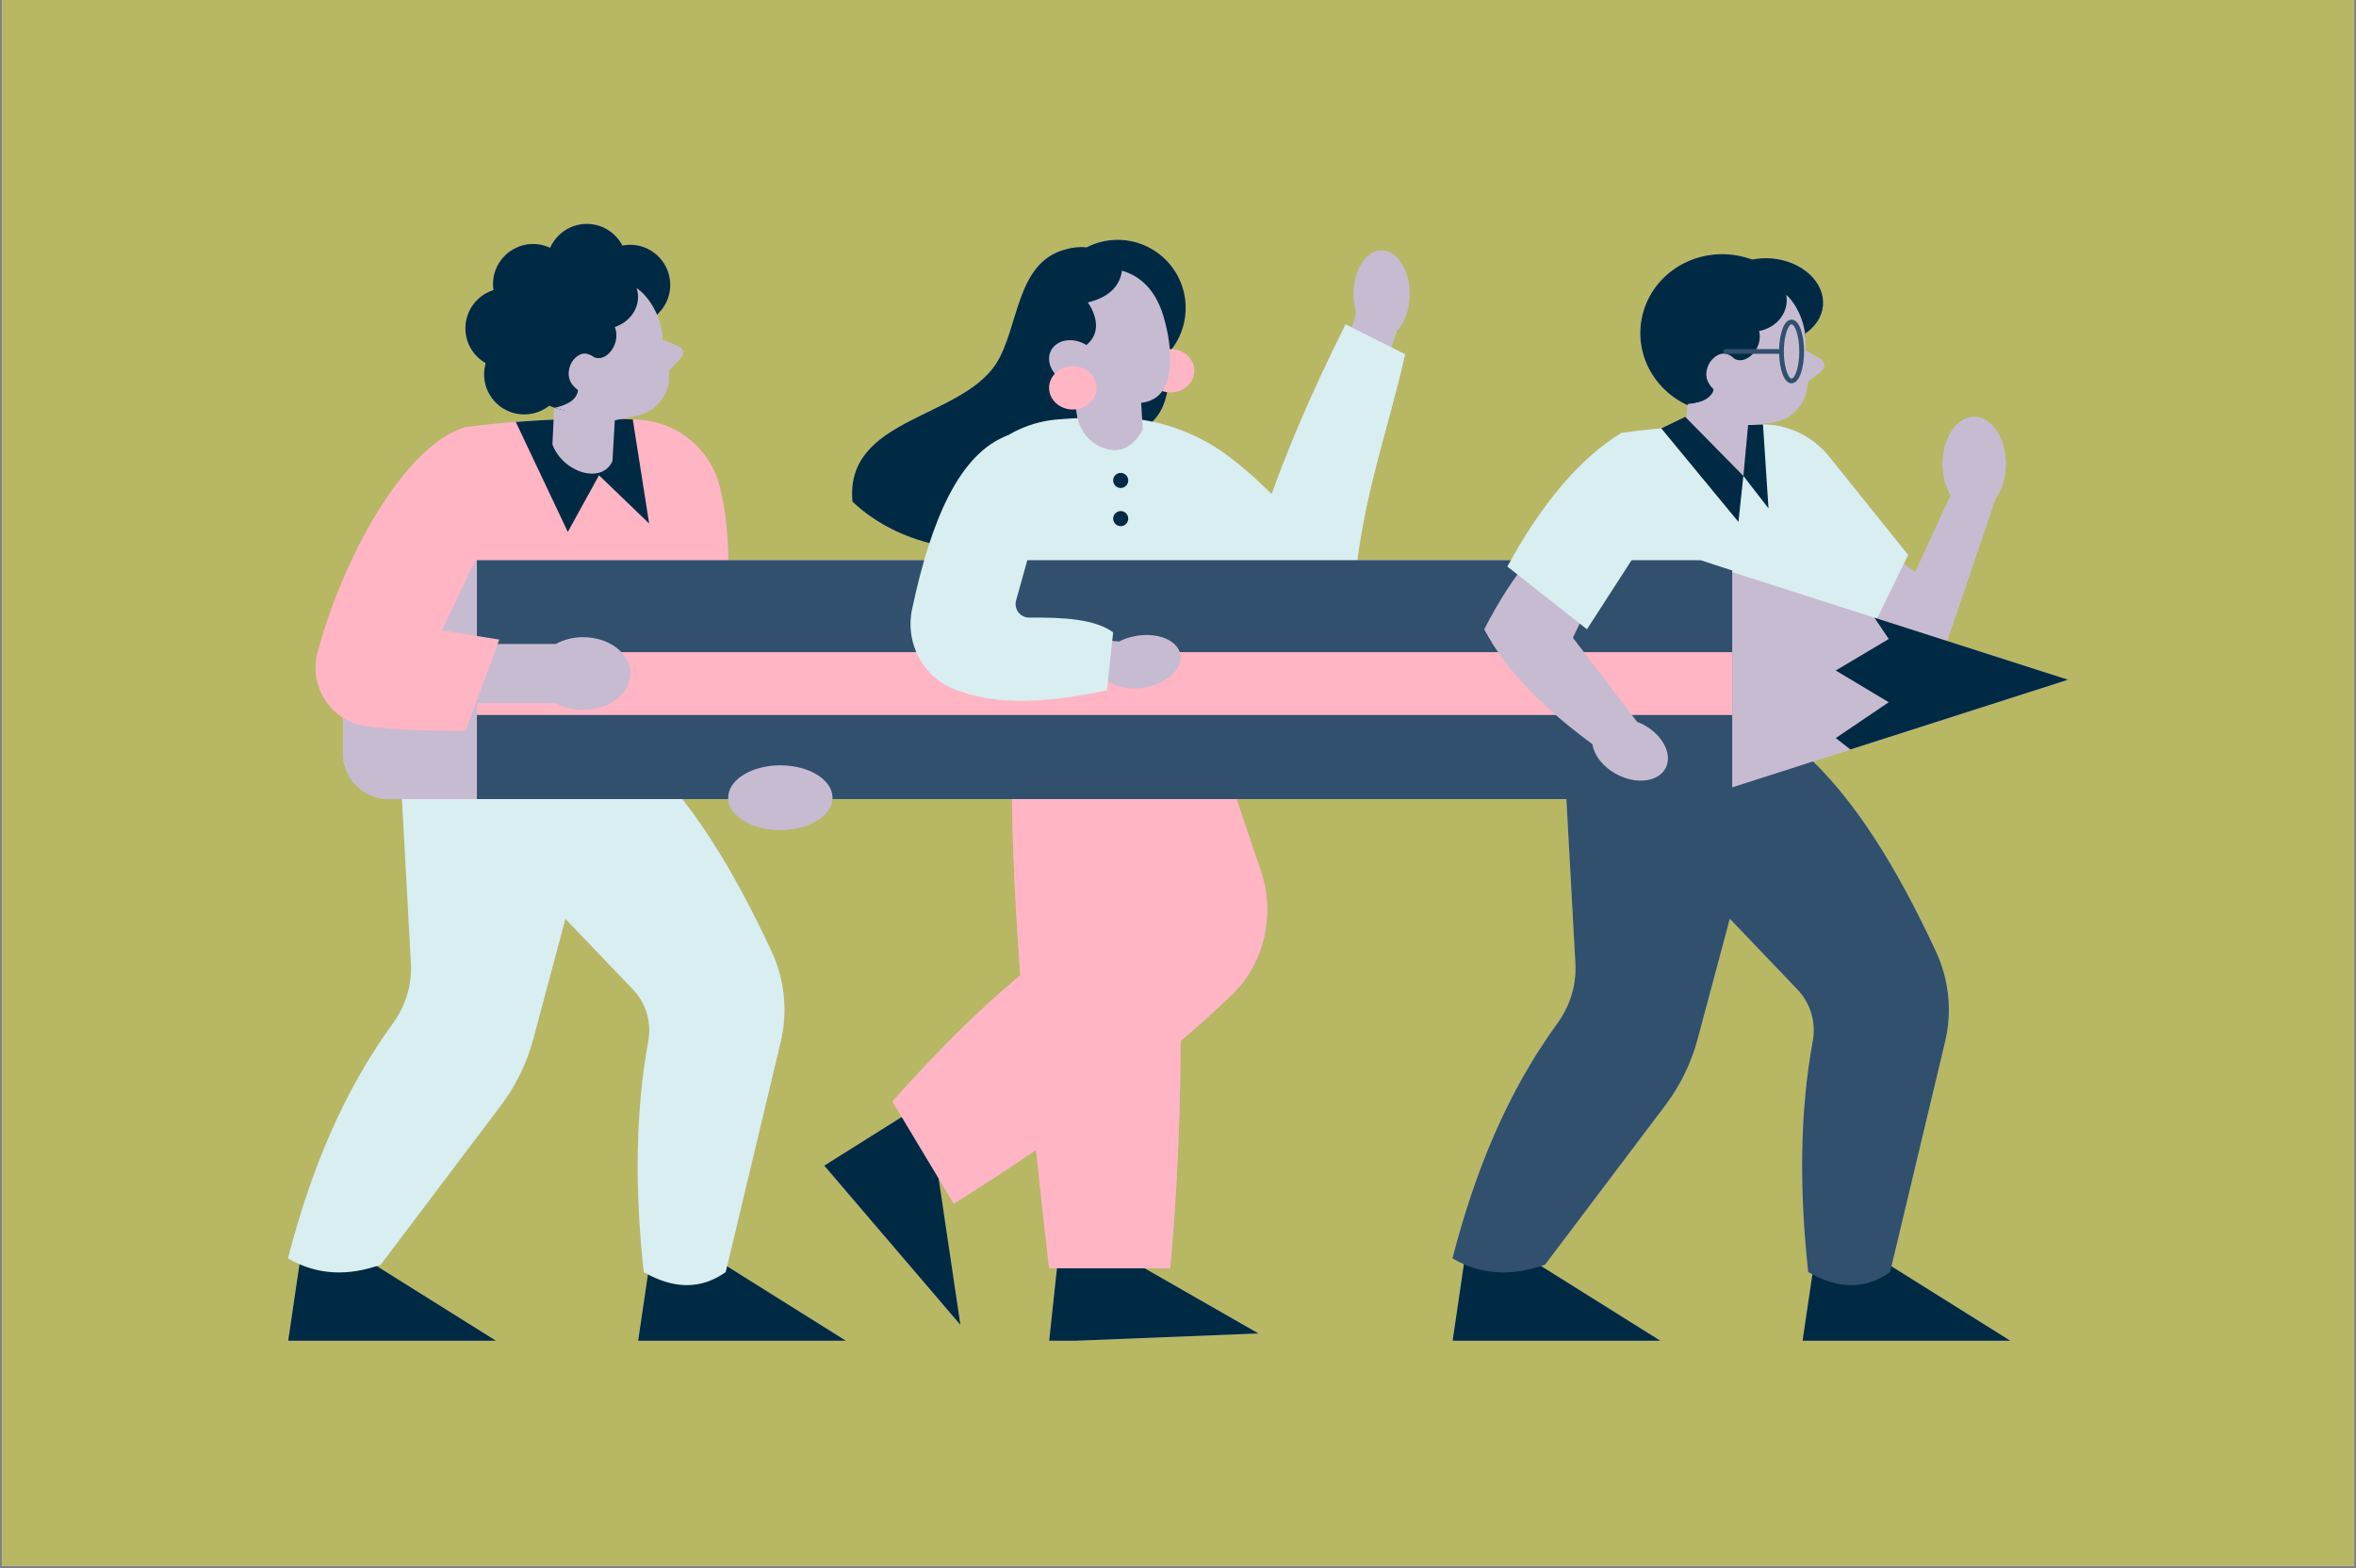 <svg xmlns="http://www.w3.org/2000/svg" xmlns:xlink="http://www.w3.org/1999/xlink" width="640" viewBox="0 0 480 319.5" height="426" preserveAspectRatio="xMidYMid meet"><rect x="0" y="0" width="480" height="319.5" fill="#808080" stroke="none"/><defs><filter x="0%" y="0%" width="100%" height="100%" id="821ff7b72f"></filter><filter x="0%" y="0%" width="100%" height="100%" id="45b40f0ccc"></filter><clipPath id="9861d4c6f4"><path d="M 0.375 0 L 479.625 0 L 479.625 319 L 0.375 319 Z M 0.375 0 " clip-rule="nonzero"></path></clipPath><clipPath id="6c6604f82a"><path d="M 58.312 45.535 L 421.496 45.535 L 421.496 273.176 L 58.312 273.176 Z M 58.312 45.535 " clip-rule="nonzero"></path></clipPath><clipPath id="b7b5878e9a"><path d="M 213 251 L 257 251 L 257 273.176 L 213 273.176 Z M 213 251 " clip-rule="nonzero"></path></clipPath><clipPath id="8ec794ffd9"><path d="M 0.254 0.277 L 35.719 0.277 L 35.719 103.555 L 0.254 103.555 Z M 0.254 0.277 " clip-rule="nonzero"></path></clipPath><image x="0" y="0" width="37" id="f4a393d76d" height="104" preserveAspectRatio="xMidYMid meet"></image><mask id="20fc42edda"><g filter="url(#821ff7b72f)"><g><image x="0" y="0" width="37" height="104" preserveAspectRatio="xMidYMid meet"></image></g></g></mask><clipPath id="1b0c154333"><path d="M 1 0.43 L 35.586 0.43 L 35.586 103.535 L 1 103.535 Z M 1 0.43 " clip-rule="nonzero"></path></clipPath><clipPath id="986c48d1f7"><rect x="0" width="36" y="0" height="104"></rect></clipPath><clipPath id="6ce6283fb1"><path d="M 0.254 0.277 L 35.719 0.277 L 35.719 103.555 L 0.254 103.555 Z M 0.254 0.277 " clip-rule="nonzero"></path></clipPath><clipPath id="ef1752ec26"><path d="M 1.141 1 L 35.543 1 L 35.543 103.422 L 1.141 103.422 Z M 1.141 1 " clip-rule="nonzero"></path></clipPath><image x="0" y="0" width="145" id="735d51a7bd" height="429" preserveAspectRatio="xMidYMid meet"></image><mask id="41c6b92a73"><g filter="url(#821ff7b72f)"><g filter="url(#45b40f0ccc)" transform="matrix(0.24, 0, 0, 0.24, 0.973, 0.756)"><image x="0" y="0" width="145" height="429" preserveAspectRatio="xMidYMid meet"></image></g></g></mask><image x="0" y="0" width="145" id="de5c86c0b0" height="429" preserveAspectRatio="xMidYMid meet"></image><clipPath id="1a43a3bc56"><rect x="0" width="36" y="0" height="104"></rect></clipPath><clipPath id="986e4ce23a"><rect x="0" width="36" y="0" height="104"></rect></clipPath><mask id="8617afeabf"><g filter="url(#821ff7b72f)"><g transform="matrix(1, 0, 0, 1, -0, 0)"><g clip-path="url(#986e4ce23a)"><g clip-path="url(#6ce6283fb1)"><g transform="matrix(1, 0, 0, 1, -0, 0)"><g clip-path="url(#1a43a3bc56)"><g clip-path="url(#ef1752ec26)"><g mask="url(#41c6b92a73)"><g transform="matrix(0.24, 0, 0, 0.24, 0.973, 0.756)"><image x="0" y="0" width="145" height="429" preserveAspectRatio="xMidYMid meet"></image></g></g></g></g></g></g></g></g></g></mask><clipPath id="c5ed57801b"><path d="M 1 0.43 L 35.586 0.43 L 35.586 103.535 L 1 103.535 Z M 1 0.43 " clip-rule="nonzero"></path></clipPath><clipPath id="804422218e"><rect x="0" width="36" y="0" height="104"></rect></clipPath><clipPath id="58e07cd94c"><rect x="0" width="36" y="0" height="104"></rect></clipPath><clipPath id="30b4b18a8d"><path d="M 129 251 L 173 251 L 173 273.176 L 129 273.176 Z M 129 251 " clip-rule="nonzero"></path></clipPath><clipPath id="5f915e1deb"><path d="M 58.312 251 L 102 251 L 102 273.176 L 58.312 273.176 Z M 58.312 251 " clip-rule="nonzero"></path></clipPath><clipPath id="3ec856b554"><path d="M 58.312 153 L 160 153 L 160 262 L 58.312 262 Z M 58.312 153 " clip-rule="nonzero"></path></clipPath><clipPath id="3f450296fa"><path d="M 0.676 0.879 L 46.203 0.879 L 46.203 109.91 L 0.676 109.91 Z M 0.676 0.879 " clip-rule="nonzero"></path></clipPath><image x="0" y="0" width="47" id="5240afe2e8" height="110" preserveAspectRatio="xMidYMid meet"></image><mask id="36b47001b6"><g filter="url(#821ff7b72f)"><g transform="matrix(1, 0, 0, 1, 0, 0)"><image x="0" y="0" width="47" height="110" preserveAspectRatio="xMidYMid meet"></image></g></g></mask><clipPath id="4406eac6c6"><path d="M 1 1 L 46 1 L 46 109.891 L 1 109.891 Z M 1 1 " clip-rule="nonzero"></path></clipPath><clipPath id="c099a69817"><rect x="0" width="47" y="0" height="110"></rect></clipPath><clipPath id="7764c5cc74"><path d="M 0.676 0.879 L 46.203 0.879 L 46.203 109.91 L 0.676 109.91 Z M 0.676 0.879 " clip-rule="nonzero"></path></clipPath><clipPath id="3a6dbbc9ed"><path d="M 1.191 1.137 L 45.82 1.137 L 45.82 109.855 L 1.191 109.855 Z M 1.191 1.137 " clip-rule="nonzero"></path></clipPath><image x="0" y="0" width="187" id="fa5713553f" height="454" preserveAspectRatio="xMidYMid meet"></image><mask id="9bc1d6d455"><g filter="url(#821ff7b72f)"><g filter="url(#45b40f0ccc)" transform="matrix(0.24, 0, 0, 0.24, 1.155, 1.12)"><image x="0" y="0" width="187" height="454" preserveAspectRatio="xMidYMid meet"></image></g></g></mask><image x="0" y="0" width="187" id="5d63864540" height="454" preserveAspectRatio="xMidYMid meet"></image><clipPath id="962dcbf0ac"><rect x="0" width="47" y="0" height="110"></rect></clipPath><clipPath id="282a9aa655"><rect x="0" width="47" y="0" height="110"></rect></clipPath><mask id="850c732b3f"><g filter="url(#821ff7b72f)"><g><g clip-path="url(#282a9aa655)"><g clip-path="url(#7764c5cc74)"><g><g clip-path="url(#962dcbf0ac)"><g clip-path="url(#3a6dbbc9ed)"><g mask="url(#9bc1d6d455)"><g transform="matrix(0.24, 0, 0, 0.24, 1.155, 1.12)"><image x="0" y="0" width="187" height="454" preserveAspectRatio="xMidYMid meet"></image></g></g></g></g></g></g></g></g></g></mask><clipPath id="f1f25420e2"><path d="M 1 1 L 46 1 L 46 109.891 L 1 109.891 Z M 1 1 " clip-rule="nonzero"></path></clipPath><clipPath id="16605487b9"><rect x="0" width="47" y="0" height="110"></rect></clipPath><clipPath id="d7c402be68"><rect x="0" width="47" y="0" height="110"></rect></clipPath><clipPath id="651d399f1b"><path d="M 367 251 L 410 251 L 410 273.176 L 367 273.176 Z M 367 251 " clip-rule="nonzero"></path></clipPath><clipPath id="b17beb2d2b"><path d="M 295 251 L 339 251 L 339 273.176 L 295 273.176 Z M 295 251 " clip-rule="nonzero"></path></clipPath><clipPath id="40daba0eec"><path d="M 0.906 0.879 L 46.434 0.879 L 46.434 109.91 L 0.906 109.91 Z M 0.906 0.879 " clip-rule="nonzero"></path></clipPath><image x="0" y="0" width="47" id="54c53ef52b" height="110" preserveAspectRatio="xMidYMid meet"></image><mask id="8fce5fa13e"><g filter="url(#821ff7b72f)"><g><image x="0" y="0" width="47" height="110" preserveAspectRatio="xMidYMid meet"></image></g></g></mask><clipPath id="673ce7ecb7"><path d="M 1.074 1 L 46.34 1 L 46.34 109.891 L 1.074 109.891 Z M 1.074 1 " clip-rule="nonzero"></path></clipPath><clipPath id="3434ab009a"><rect x="0" width="47" y="0" height="110"></rect></clipPath><clipPath id="74167f377b"><path d="M 0.906 0.879 L 46.434 0.879 L 46.434 109.91 L 0.906 109.91 Z M 0.906 0.879 " clip-rule="nonzero"></path></clipPath><clipPath id="23652242c6"><path d="M 1.422 1.137 L 46 1.137 L 46 109.855 L 1.422 109.855 Z M 1.422 1.137 " clip-rule="nonzero"></path></clipPath><image x="0" y="0" width="187" id="6386081a88" height="454" preserveAspectRatio="xMidYMid meet"></image><mask id="bb6b277bde"><g filter="url(#821ff7b72f)"><g filter="url(#45b40f0ccc)" transform="matrix(0.24, 0, 0, 0.24, 1.384, 1.12)"><image x="0" y="0" width="187" height="454" preserveAspectRatio="xMidYMid meet"></image></g></g></mask><image x="0" y="0" width="187" id="5da867d9f7" height="454" preserveAspectRatio="xMidYMid meet"></image><clipPath id="75f68de8da"><rect x="0" width="47" y="0" height="110"></rect></clipPath><clipPath id="7d3c8acdc9"><rect x="0" width="47" y="0" height="110"></rect></clipPath><mask id="27695c9acc"><g filter="url(#821ff7b72f)"><g><g clip-path="url(#7d3c8acdc9)"><g clip-path="url(#74167f377b)"><g><g clip-path="url(#75f68de8da)"><g clip-path="url(#23652242c6)"><g mask="url(#bb6b277bde)"><g transform="matrix(0.24, 0, 0, 0.24, 1.384, 1.12)"><image x="0" y="0" width="187" height="454" preserveAspectRatio="xMidYMid meet"></image></g></g></g></g></g></g></g></g></g></mask><clipPath id="91dde77ae8"><path d="M 1.074 1 L 46.34 1 L 46.34 109.891 L 1.074 109.891 Z M 1.074 1 " clip-rule="nonzero"></path></clipPath><clipPath id="cc5dd25599"><rect x="0" width="47" y="0" height="110"></rect></clipPath><clipPath id="d75a1f4d12"><rect x="0" width="47" y="0" height="110"></rect></clipPath><clipPath id="304efa7f8c"><path d="M 0.41 0.828 L 16.465 0.828 L 16.465 33.895 L 0.41 33.895 Z M 0.41 0.828 " clip-rule="nonzero"></path></clipPath><image x="0" y="0" width="18" id="2e3860b389" height="34" preserveAspectRatio="xMidYMid meet"></image><mask id="f8544f82aa"><g filter="url(#821ff7b72f)"><g transform="matrix(1, 0, 0, 1, 0, 0)"><image x="0" y="0" width="18" height="34" preserveAspectRatio="xMidYMid meet"></image></g></g></mask><clipPath id="f5f0240e2c"><path d="M 0.449 1.016 L 16.375 1.016 L 16.375 33.707 L 0.449 33.707 Z M 0.449 1.016 " clip-rule="nonzero"></path></clipPath><clipPath id="2216a29f3d"><rect x="0" width="17" y="0" height="34"></rect></clipPath><clipPath id="e55d4fbf91"><path d="M 0.41 0.828 L 16.465 0.828 L 16.465 33.895 L 0.41 33.895 Z M 0.41 0.828 " clip-rule="nonzero"></path></clipPath><clipPath id="bc99d67d62"><path d="M 0.625 2 L 16 2 L 16 33.535 L 0.625 33.535 Z M 0.625 2 " clip-rule="nonzero"></path></clipPath><image x="0" y="0" width="67" id="5aaf071f15" height="133" preserveAspectRatio="xMidYMid meet"></image><mask id="e89fb3a2e2"><g filter="url(#821ff7b72f)"><g filter="url(#45b40f0ccc)" transform="matrix(0.24, 0, 0, 0.24, 0.408, 1.786)"><image x="0" y="0" width="67" height="133" preserveAspectRatio="xMidYMid meet"></image></g></g></mask><image x="0" y="0" width="67" id="de18b3a16a" height="133" preserveAspectRatio="xMidYMid meet"></image><clipPath id="1e03c52710"><rect x="0" width="17" y="0" height="34"></rect></clipPath><clipPath id="4355502bd6"><rect x="0" width="17" y="0" height="34"></rect></clipPath><mask id="96ebde8ef2"><g filter="url(#821ff7b72f)"><g><g clip-path="url(#4355502bd6)"><g clip-path="url(#e55d4fbf91)"><g><g clip-path="url(#1e03c52710)"><g clip-path="url(#bc99d67d62)"><g mask="url(#e89fb3a2e2)"><g transform="matrix(0.24, 0, 0, 0.24, 0.408, 1.786)"><image x="0" y="0" width="67" height="133" preserveAspectRatio="xMidYMid meet"></image></g></g></g></g></g></g></g></g></g></mask><clipPath id="55bd6ff407"><path d="M 0.449 1.016 L 16.375 1.016 L 16.375 33.707 L 0.449 33.707 Z M 0.449 1.016 " clip-rule="nonzero"></path></clipPath><clipPath id="5afac35ed2"><rect x="0" width="17" y="0" height="34"></rect></clipPath><clipPath id="fa3b0e083a"><rect x="0" width="17" y="0" height="34"></rect></clipPath><clipPath id="13bf07b90e"><path d="M 0.281 0.465 L 23.047 0.465 L 23.047 43.355 L 0.281 43.355 Z M 0.281 0.465 " clip-rule="nonzero"></path></clipPath><image x="0" y="0" width="25" id="fc0dd80a61" height="44" preserveAspectRatio="xMidYMid meet"></image><mask id="e32fb22116"><g filter="url(#821ff7b72f)"><g><image x="0" y="0" width="25" height="44" preserveAspectRatio="xMidYMid meet"></image></g></g></mask><clipPath id="92434412f5"><path d="M 0.324 1 L 22.957 1 L 22.957 43 L 0.324 43 Z M 0.324 1 " clip-rule="nonzero"></path></clipPath><clipPath id="385cc48659"><rect x="0" width="24" y="0" height="44"></rect></clipPath><clipPath id="c638396e6e"><path d="M 0.281 0.465 L 23.047 0.465 L 23.047 43.355 L 0.281 43.355 Z M 0.281 0.465 " clip-rule="nonzero"></path></clipPath><clipPath id="3841ea2ff8"><path d="M 1 1.203 L 22.75 1.203 L 22.75 42.965 L 1 42.965 Z M 1 1.203 " clip-rule="nonzero"></path></clipPath><image x="0" y="0" width="93" id="a5a77c8319" height="175" preserveAspectRatio="xMidYMid meet"></image><mask id="e254e2cfbe"><g filter="url(#821ff7b72f)"><g filter="url(#45b40f0ccc)" transform="matrix(0.24, 0, 0, 0.24, 0.522, 1.182)"><image x="0" y="0" width="93" height="175" preserveAspectRatio="xMidYMid meet"></image></g></g></mask><image x="0" y="0" width="93" id="4f2b956817" height="175" preserveAspectRatio="xMidYMid meet"></image><clipPath id="99481d70aa"><rect x="0" width="24" y="0" height="44"></rect></clipPath><clipPath id="b7676cf643"><rect x="0" width="24" y="0" height="44"></rect></clipPath><mask id="6c12be2f8f"><g filter="url(#821ff7b72f)"><g transform="matrix(1, 0, 0, 1, -0, 0)"><g clip-path="url(#b7676cf643)"><g clip-path="url(#c638396e6e)"><g transform="matrix(1, 0, 0, 1, -0, 0)"><g clip-path="url(#99481d70aa)"><g clip-path="url(#3841ea2ff8)"><g mask="url(#e254e2cfbe)"><g transform="matrix(0.24, 0, 0, 0.24, 0.522, 1.182)"><image x="0" y="0" width="93" height="175" preserveAspectRatio="xMidYMid meet"></image></g></g></g></g></g></g></g></g></g></mask><clipPath id="c813886884"><path d="M 0.324 1 L 22.957 1 L 22.957 43 L 0.324 43 Z M 0.324 1 " clip-rule="nonzero"></path></clipPath><clipPath id="ef5de88fd2"><rect x="0" width="24" y="0" height="44"></rect></clipPath><clipPath id="05acf2434e"><rect x="0" width="24" y="0" height="44"></rect></clipPath><clipPath id="736f3b74e8"><path d="M 0.801 0.465 L 38.664 0.465 L 38.664 33.293 L 0.801 33.293 Z M 0.801 0.465 " clip-rule="nonzero"></path></clipPath><image x="0" y="0" width="40" id="1fa00eacad" height="34" preserveAspectRatio="xMidYMid meet"></image><mask id="4f10b0da2b"><g filter="url(#821ff7b72f)"><g><image x="0" y="0" width="40" height="34" preserveAspectRatio="xMidYMid meet"></image></g></g></mask><clipPath id="ad9f660191"><path d="M 1 1 L 38.629 1 L 38.629 33.223 L 1 33.223 Z M 1 1 " clip-rule="nonzero"></path></clipPath><clipPath id="d78cecbd7e"><rect x="0" width="39" y="0" height="34"></rect></clipPath><clipPath id="abb89a7818"><path d="M 0.801 0.465 L 38.664 0.465 L 38.664 33.293 L 0.801 33.293 Z M 0.801 0.465 " clip-rule="nonzero"></path></clipPath><clipPath id="e4de097605"><path d="M 2 1.203 L 38.621 1.203 L 38.621 33 L 2 33 Z M 2 1.203 " clip-rule="nonzero"></path></clipPath><image x="0" y="0" width="155" id="c0b401a1fd" height="134" preserveAspectRatio="xMidYMid meet"></image><mask id="bb92b2dbed"><g filter="url(#821ff7b72f)"><g filter="url(#45b40f0ccc)" transform="matrix(0.24, 0, 0, 0.24, 1.521, 1.182)"><image x="0" y="0" width="155" height="134" preserveAspectRatio="xMidYMid meet"></image></g></g></mask><image x="0" y="0" width="155" id="aadd9a9566" height="134" preserveAspectRatio="xMidYMid meet"></image><clipPath id="5fb6b77e71"><rect x="0" width="39" y="0" height="34"></rect></clipPath><clipPath id="388c6fc356"><rect x="0" width="39" y="0" height="34"></rect></clipPath><mask id="cf84bf1a5b"><g filter="url(#821ff7b72f)"><g transform="matrix(1, 0, 0, 1, -0, 0)"><g clip-path="url(#388c6fc356)"><g clip-path="url(#abb89a7818)"><g transform="matrix(1, 0, 0, 1, -0, 0)"><g clip-path="url(#5fb6b77e71)"><g clip-path="url(#e4de097605)"><g mask="url(#bb92b2dbed)"><g transform="matrix(0.24, 0, 0, 0.24, 1.521, 1.182)"><image x="0" y="0" width="155" height="134" preserveAspectRatio="xMidYMid meet"></image></g></g></g></g></g></g></g></g></g></mask><clipPath id="ed4652e992"><path d="M 1 1 L 38.629 1 L 38.629 33.223 L 1 33.223 Z M 1 1 " clip-rule="nonzero"></path></clipPath><clipPath id="7fc7dcdf8d"><rect x="0" width="39" y="0" height="34"></rect></clipPath><clipPath id="58fee75917"><rect x="0" width="39" y="0" height="34"></rect></clipPath><clipPath id="f728524c04"><path d="M 69 114 L 421.496 114 L 421.496 163 L 69 163 Z M 69 114 " clip-rule="nonzero"></path></clipPath><clipPath id="a5aa1edd64"><path d="M 374 125 L 421.496 125 L 421.496 153 L 374 153 Z M 374 125 " clip-rule="nonzero"></path></clipPath><clipPath id="930ed9258c"><path d="M 94 45.535 L 137 45.535 L 137 85 L 94 85 Z M 94 45.535 " clip-rule="nonzero"></path></clipPath></defs><g clip-path="url(#9861d4c6f4)"><path fill="#ffffff" d="M 0.375 0 L 479.625 0 L 479.625 319 L 0.375 319 Z M 0.375 0 " fill-opacity="1" fill-rule="nonzero"></path><path fill="#b8b764" d="M 0.375 0 L 479.625 0 L 479.625 319 L 0.375 319 Z M 0.375 0 " fill-opacity="1" fill-rule="nonzero"></path></g><g clip-path="url(#6c6604f82a)"><path fill="#c7bbd2" d="M 396.297 212.219 C 397.754 206.074 397.094 199.598 394.422 193.867 C 387.141 178.234 379.07 164.613 369.391 155.145 L 376.996 152.707 L 421.332 138.496 L 396.695 130.602 L 406.562 101.598 C 407.84 99.844 408.648 97.332 408.648 94.535 C 408.648 89.234 405.77 84.938 402.219 84.938 C 398.664 84.938 395.785 89.234 395.785 94.535 C 395.785 96.988 396.41 99.223 397.426 100.922 L 390.227 116.562 L 387.844 114.918 L 388.75 113.066 L 372.621 92.996 C 370.969 90.945 368.898 89.316 366.578 88.203 C 364.297 87.105 361.773 86.5 359.184 86.484 C 358.352 86.477 357.531 86.484 356.707 86.484 L 360.398 86.188 C 364.438 85.859 367.629 82.941 368.16 79.066 L 368.328 77.824 L 369.508 76.859 L 371.121 75.551 C 371.922 74.906 371.785 73.652 370.848 73.109 L 367.824 71.367 C 367.848 71.137 367.871 70.887 367.875 70.652 C 367.922 69.793 367.883 68.938 367.773 68.102 C 367.773 68.055 367.781 68.004 367.781 67.953 C 369.82 66.586 371.188 64.613 371.402 62.312 C 371.848 57.559 367.242 53.242 361.109 52.672 C 359.664 52.535 358.262 52.629 356.957 52.898 C 355.555 52.375 354.062 52.012 352.492 51.863 C 343.25 51 335.086 57.512 334.254 66.41 C 333.605 73.359 337.629 79.691 343.82 82.551 L 343.574 85.172 L 343.34 84.938 L 338.461 87.281 L 338.469 87.289 C 335.707 87.535 332.996 87.836 330.348 88.203 L 330.344 88.207 L 330.344 88.203 C 321.941 93.348 314.5 102.27 307.812 114.156 L 276.535 114.156 C 278.676 98.285 282.855 87.164 286.277 72.188 L 283.457 70.77 L 284.629 67.32 C 286.164 65.73 287.18 63.008 287.18 59.918 C 287.18 55.012 284.629 51.035 281.484 51.035 C 278.34 51.035 275.789 55.012 275.789 59.918 C 275.789 61.27 275.988 62.547 276.336 63.695 L 275.465 66.75 L 274.148 66.09 C 270.359 73.652 266.941 81.027 263.938 88.203 C 262.172 92.438 260.543 96.602 259.07 100.691 C 256.027 97.602 253.109 95.094 250.266 92.957 C 248.398 91.547 246.41 90.324 244.34 89.285 C 241.305 87.758 238.078 86.645 234.754 85.934 C 234.953 85.746 235.148 85.551 235.328 85.34 C 236.574 83.93 237.371 82.047 237.785 79.891 C 239.773 80.156 241.812 79.285 242.781 77.559 C 244.004 75.391 243.066 72.73 240.691 71.613 C 240.062 71.32 239.395 71.172 238.727 71.141 C 238.836 70.992 238.949 70.844 239.055 70.695 C 240.75 68.281 241.684 65.332 241.555 62.168 C 241.238 54.508 234.766 48.562 227.121 48.879 C 225.055 48.965 223.121 49.508 221.395 50.391 C 219.953 50.246 218.453 50.395 216.91 50.863 C 206.891 53.621 207.625 66.867 202.887 74.188 C 195.418 85.453 172.113 85.156 173.672 102.203 C 177.801 106.145 183.145 108.977 188.898 110.535 C 189.051 110.578 189.211 110.609 189.367 110.648 C 188.996 111.785 188.633 112.953 188.289 114.156 L 148.344 114.156 C 148.312 108.898 147.824 103.84 146.617 99.102 C 144.879 92.285 139.383 87.172 132.625 85.848 C 131.844 85.688 131.039 85.586 130.227 85.535 C 129.801 85.512 129.363 85.488 128.918 85.461 C 128.148 85.422 127.355 85.395 126.551 85.371 L 129.672 84.695 C 133.578 83.848 136.316 80.57 136.328 76.715 L 136.328 75.477 L 137.355 74.379 L 138.766 72.891 C 139.461 72.152 139.168 70.945 138.176 70.539 L 134.992 69.23 C 134.984 69 134.973 68.754 134.949 68.523 C 134.828 66.977 134.43 65.484 133.855 64.125 C 135.594 62.555 136.648 60.254 136.547 57.73 C 136.371 53.215 132.562 49.699 128.051 49.879 C 127.625 49.898 127.211 49.957 126.805 50.035 C 125.391 47.309 122.5 45.492 119.227 45.625 C 116.008 45.75 113.305 47.727 112.082 50.484 C 110.934 49.945 109.645 49.66 108.293 49.715 C 103.777 49.895 100.262 53.699 100.441 58.215 C 100.453 58.516 100.484 58.809 100.527 59.102 C 97.098 60.184 94.668 63.449 94.82 67.219 C 94.934 70.145 96.578 72.645 98.949 73.996 C 98.711 74.816 98.594 75.691 98.629 76.594 C 98.809 81.105 102.613 84.621 107.129 84.441 C 108.938 84.371 110.582 83.707 111.898 82.656 C 112.23 82.797 112.562 82.934 112.906 83.051 L 112.789 85.5 C 110.254 85.613 107.676 85.77 105.086 85.973 C 101.641 86.25 98.188 86.602 94.812 87.039 L 94.809 87.043 C 82.273 90.812 69.84 113.793 64.719 132.938 C 63.312 138.191 65.598 143.508 69.863 146.234 L 69.863 153.449 C 69.863 158.625 74.059 162.82 79.234 162.82 L 81.895 162.82 L 83.734 196.367 C 83.961 200.727 82.621 204.98 80.07 208.504 C 69.723 222.703 63.176 238.988 58.68 256.402 C 59.453 256.855 60.23 257.246 61.016 257.59 L 58.68 273.395 L 101.387 273.395 L 76.738 257.961 C 77.012 257.871 77.281 257.785 77.555 257.688 L 102.051 225.223 C 105.09 221.195 107.328 216.609 108.629 211.75 L 115.191 187.199 L 128.977 201.629 C 131.652 204.422 132.781 208.312 132.086 212.133 C 129.445 226.594 129.324 242.375 131.164 259.199 C 131.449 259.363 131.73 259.508 132.012 259.656 L 129.984 273.395 L 172.688 273.395 L 148.133 258.016 L 159.066 212.219 C 160.523 206.074 159.863 199.598 157.191 193.867 C 151.691 182.062 145.738 171.41 138.988 162.82 L 148.379 162.82 C 148.637 166.316 153.277 169.102 158.984 169.102 C 164.691 169.102 169.332 166.316 169.586 162.82 L 206.18 162.82 C 206.316 173.801 206.922 185.863 207.871 198.734 C 199.059 206.008 190.395 214.828 181.805 224.438 L 183.703 227.598 L 167.93 237.5 L 195.676 269.961 L 191.238 240.133 L 194.32 245.262 C 200.074 241.641 205.672 237.988 211.082 234.309 C 211.898 242.195 212.785 250.242 213.73 258.422 L 215.336 258.422 L 213.73 273.395 L 256.402 271.699 L 233.203 258.422 L 238.418 258.422 C 239.785 243.328 240.461 227.879 240.531 212.117 C 244.223 208.973 247.742 205.805 251.055 202.598 C 257.59 196.27 259.883 186.316 256.875 177.438 L 251.926 162.82 L 319.129 162.82 L 320.965 196.367 C 321.191 200.727 319.855 204.98 317.301 208.504 C 306.953 222.703 300.41 238.988 295.914 256.402 C 296.684 256.855 297.461 257.246 298.246 257.59 L 295.914 273.395 L 338.617 273.395 L 313.973 257.961 C 314.242 257.871 314.512 257.785 314.785 257.688 L 339.281 225.223 C 342.32 221.195 344.559 216.609 345.859 211.75 L 352.426 187.199 L 366.207 201.629 C 368.883 204.422 370.012 208.312 369.316 212.133 C 366.676 226.594 366.555 242.375 368.395 259.199 C 368.68 259.363 368.961 259.508 369.242 259.656 L 367.215 273.395 L 409.918 273.395 L 385.363 258.016 Z M 396.297 212.219 " fill-opacity="1" fill-rule="nonzero"></path></g><path fill="#002a44" d="M 190.547 235.496 L 195.676 269.961 L 167.93 237.5 L 186.254 225.996 Z M 190.547 235.496 " fill-opacity="1" fill-rule="nonzero"></path><g clip-path="url(#b7b5878e9a)"><path fill="#002a44" d="M 226.16 254.391 L 256.402 271.699 L 213.73 273.395 L 216.039 251.883 Z M 226.16 254.391 " fill-opacity="1" fill-rule="nonzero"></path></g><path fill="#ffb5c4" d="M 238.418 258.422 L 213.73 258.422 C 209.266 219.727 205.977 183.789 206.145 155.938 L 238.418 155.938 C 241.129 191.496 241.375 225.785 238.418 258.422 Z M 238.418 258.422 " fill-opacity="1" fill-rule="nonzero"></path><g transform="matrix(1, 0, 0, 1, 205, 155)"><g clip-path="url(#58e07cd94c)"><g clip-path="url(#8ec794ffd9)"><g mask="url(#20fc42edda)"><g transform="matrix(1, 0, 0, 1, -0, 0)"><g clip-path="url(#986c48d1f7)"><g clip-path="url(#1b0c154333)"><path fill="#002a44" d="M 33.418 103.422 L 8.73 103.422 C 4.266 64.727 0.977 28.789 1.145 0.938 L 33.418 0.938 C 36.129 36.496 36.375 70.785 33.418 103.422 Z M 33.418 103.422 " fill-opacity="1" fill-rule="nonzero"></path></g></g></g></g><g mask="url(#8617afeabf)"><g transform="matrix(1, 0, 0, 1, -0, 0)"><g clip-path="url(#804422218e)"><g clip-path="url(#c5ed57801b)"><path fill="#002a44" d="M 33.418 103.422 L 8.73 103.422 C 4.266 64.727 0.977 28.789 1.145 0.938 L 33.418 0.938 C 36.129 36.496 36.375 70.785 33.418 103.422 Z M 33.418 103.422 " fill-opacity="1" fill-rule="nonzero"></path></g></g></g></g></g></g></g><path fill="#ffb5c4" d="M 209.027 155.762 L 226.789 185.926 C 211.336 193.906 196.461 208.043 181.805 224.438 L 194.32 245.262 C 216.133 231.535 235.734 217.434 251.055 202.598 C 257.59 196.27 259.883 186.316 256.875 177.438 L 247.488 149.707 Z M 209.027 155.762 " fill-opacity="1" fill-rule="nonzero"></path><g clip-path="url(#30b4b18a8d)"><path fill="#002a44" d="M 143.156 254.898 L 172.688 273.395 L 129.984 273.395 L 133.141 251.992 Z M 143.156 254.898 " fill-opacity="1" fill-rule="nonzero"></path></g><g clip-path="url(#5f915e1deb)"><path fill="#002a44" d="M 71.855 254.898 L 101.387 273.395 L 58.68 273.395 L 61.84 251.992 Z M 71.855 254.898 " fill-opacity="1" fill-rule="nonzero"></path></g><g clip-path="url(#3ec856b554)"><path fill="#d9eef1" d="M 58.68 256.402 C 64.652 259.895 70.973 260.031 77.555 257.688 L 102.051 225.223 C 105.09 221.195 107.328 216.609 108.629 211.75 L 115.191 187.199 L 128.977 201.629 C 131.652 204.422 132.781 208.312 132.086 212.133 C 129.445 226.594 129.324 242.375 131.164 259.199 C 137.363 262.773 142.902 262.707 147.848 259.199 L 159.066 212.219 C 160.523 206.074 159.863 199.598 157.191 193.867 C 149.379 177.098 140.66 162.633 130.02 153.137 L 129.984 153.137 L 81.789 160.863 L 83.734 196.367 C 83.961 200.727 82.621 204.98 80.07 208.504 C 69.723 222.703 63.176 238.988 58.68 256.402 Z M 58.68 256.402 " fill-opacity="1" fill-rule="nonzero"></path></g><g transform="matrix(1, 0, 0, 1, 114, 152)"><g clip-path="url(#d7c402be68)"><g clip-path="url(#3f450296fa)"><g mask="url(#36b47001b6)"><g><g clip-path="url(#c099a69817)"><g clip-path="url(#4406eac6c6)"><path fill="#30506d" d="M 14.977 49.629 C 17.652 52.422 18.781 56.312 18.086 60.133 C 15.445 74.594 15.324 90.375 17.164 107.199 C 23.363 110.773 28.902 110.707 33.848 107.199 L 45.066 60.219 C 46.523 54.074 45.863 47.598 43.191 41.867 C 35.379 25.098 26.66 10.633 16.02 1.137 L 15.984 1.137 L 1.191 35.199 Z M 14.977 49.629 " fill-opacity="1" fill-rule="nonzero"></path></g></g></g></g><g mask="url(#850c732b3f)"><g><g clip-path="url(#16605487b9)"><g clip-path="url(#f1f25420e2)"><path fill="#30506d" d="M 14.977 49.629 C 17.652 52.422 18.781 56.312 18.086 60.133 C 15.445 74.594 15.324 90.375 17.164 107.199 C 23.363 110.773 28.902 110.707 33.848 107.199 L 45.066 60.219 C 46.523 54.074 45.863 47.598 43.191 41.867 C 35.379 25.098 26.66 10.633 16.02 1.137 L 15.984 1.137 L 1.191 35.199 Z M 14.977 49.629 " fill-opacity="1" fill-rule="nonzero"></path></g></g></g></g></g></g></g><g clip-path="url(#651d399f1b)"><path fill="#002a44" d="M 380.387 254.898 L 409.918 273.395 L 367.215 273.395 L 370.375 251.992 Z M 380.387 254.898 " fill-opacity="1" fill-rule="nonzero"></path></g><g clip-path="url(#b17beb2d2b)"><path fill="#002a44" d="M 309.086 254.898 L 338.617 273.395 L 295.914 273.395 L 299.07 251.992 Z M 309.086 254.898 " fill-opacity="1" fill-rule="nonzero"></path></g><path fill="#30506d" d="M 295.914 256.402 C 301.887 259.895 308.203 260.031 314.785 257.688 L 339.281 225.223 C 342.32 221.195 344.559 216.609 345.859 211.75 L 352.426 187.199 L 366.207 201.629 C 368.883 204.422 370.012 208.312 369.316 212.133 C 366.676 226.594 366.555 242.375 368.395 259.199 C 374.594 262.773 380.133 262.707 385.082 259.199 L 396.297 212.219 C 397.754 206.074 397.094 199.598 394.422 193.867 C 386.609 177.098 377.895 162.633 367.25 153.137 L 367.215 153.137 L 319.02 160.863 L 320.965 196.367 C 321.191 200.727 319.855 204.98 317.301 208.504 C 306.953 222.703 300.41 238.988 295.914 256.402 Z M 295.914 256.402 " fill-opacity="1" fill-rule="nonzero"></path><g transform="matrix(1, 0, 0, 1, 351, 152)"><g clip-path="url(#d75a1f4d12)"><g clip-path="url(#40daba0eec)"><g mask="url(#8fce5fa13e)"><g><g clip-path="url(#3434ab009a)"><g clip-path="url(#673ce7ecb7)"><path fill="#002a44" d="M 15.207 49.629 C 17.883 52.422 19.012 56.312 18.316 60.133 C 15.676 74.594 15.555 90.375 17.395 107.199 C 23.594 110.773 29.133 110.707 34.082 107.199 L 45.297 60.219 C 46.754 54.074 46.094 47.598 43.422 41.867 C 35.609 25.098 26.895 10.633 16.25 1.137 L 16.215 1.137 L 1.426 35.199 Z M 15.207 49.629 " fill-opacity="1" fill-rule="nonzero"></path></g></g></g></g><g mask="url(#27695c9acc)"><g><g clip-path="url(#cc5dd25599)"><g clip-path="url(#91dde77ae8)"><path fill="#002a44" d="M 15.207 49.629 C 17.883 52.422 19.012 56.312 18.316 60.133 C 15.676 74.594 15.555 90.375 17.395 107.199 C 23.594 110.773 29.133 110.707 34.082 107.199 L 45.297 60.219 C 46.754 54.074 46.094 47.598 43.422 41.867 C 35.609 25.098 26.895 10.633 16.25 1.137 L 16.215 1.137 L 1.426 35.199 Z M 15.207 49.629 " fill-opacity="1" fill-rule="nonzero"></path></g></g></g></g></g></g></g><path fill="#ffb5c4" d="M 148.309 117.535 C 148.25 119.82 148.109 122.145 147.914 124.492 L 80 123.277 L 94.812 87.039 C 98.188 86.602 101.641 86.25 105.086 85.973 C 113.547 85.301 121.93 85.117 128.918 85.461 C 129.363 85.488 129.801 85.512 130.227 85.535 C 131.039 85.586 131.844 85.688 132.625 85.848 C 139.383 87.172 144.879 92.285 146.617 99.102 C 148.082 104.852 148.5 111.062 148.309 117.535 Z M 148.309 117.535 " fill-opacity="1" fill-rule="nonzero"></path><g transform="matrix(1, 0, 0, 1, 132, 84)"><g clip-path="url(#fa3b0e083a)"><g clip-path="url(#304efa7f8c)"><g mask="url(#f8544f82aa)"><g><g clip-path="url(#2216a29f3d)"><g clip-path="url(#f5f0240e2c)"><path fill="#002a44" d="M 16.309 33.535 L 7.941 32.461 C 9.016 16.074 2.285 4.445 0.625 1.848 C 7.383 3.172 12.879 8.285 14.617 15.102 C 16.082 20.852 16.5 27.062 16.309 33.535 Z M 16.309 33.535 " fill-opacity="1" fill-rule="nonzero"></path></g></g></g></g><g mask="url(#96ebde8ef2)"><g><g clip-path="url(#5afac35ed2)"><g clip-path="url(#55bd6ff407)"><path fill="#002a44" d="M 16.309 33.535 L 7.941 32.461 C 9.016 16.074 2.285 4.445 0.625 1.848 C 7.383 3.172 12.879 8.285 14.617 15.102 C 16.082 20.852 16.5 27.062 16.309 33.535 Z M 16.309 33.535 " fill-opacity="1" fill-rule="nonzero"></path></g></g></g></g></g></g></g><path fill="#002a44" d="M 132.258 106.68 L 122.039 96.836 L 115.684 108.387 L 105.086 85.973 C 113.547 85.301 121.93 85.117 128.918 85.461 Z M 132.258 106.68 " fill-opacity="1" fill-rule="nonzero"></path><path fill="#c7bbd2" d="M 408.648 94.535 C 408.648 89.234 405.77 84.938 402.219 84.938 C 398.664 84.938 395.785 89.234 395.785 94.535 C 395.785 96.988 396.41 99.223 397.426 100.922 L 390.227 116.562 L 384.621 112.699 L 376.16 132.875 L 394.754 136.312 L 406.562 101.598 C 407.844 99.844 408.648 97.332 408.648 94.535 Z M 408.648 94.535 " fill-opacity="1" fill-rule="nonzero"></path><path fill="#d9eef1" d="M 388.75 113.066 L 380.508 129.965 L 380.258 130.477 L 318.512 121.609 L 330.348 88.203 C 339.34 86.953 348.98 86.41 359.184 86.484 C 361.773 86.5 364.297 87.105 366.578 88.203 C 368.898 89.316 370.969 90.945 372.621 92.996 Z M 388.75 113.066 " fill-opacity="1" fill-rule="nonzero"></path><g transform="matrix(1, 0, 0, 1, 366, 87)"><g clip-path="url(#05acf2434e)"><g clip-path="url(#13bf07b90e)"><g mask="url(#e32fb22116)"><g transform="matrix(1, 0, 0, 1, -0, 0)"><g clip-path="url(#385cc48659)"><g clip-path="url(#92434412f5)"><path fill="#30506d" d="M 22.75 26.066 L 14.508 42.965 L 5.648 38.848 C 7.34 24.852 2.285 6.074 2.285 6.074 L 0.578 1.203 C 2.898 2.316 4.969 3.945 6.621 5.996 Z M 22.75 26.066 " fill-opacity="1" fill-rule="nonzero"></path></g></g></g></g><g mask="url(#6c12be2f8f)"><g transform="matrix(1, 0, 0, 1, -0, 0)"><g clip-path="url(#ef5de88fd2)"><g clip-path="url(#c813886884)"><path fill="#30506d" d="M 22.75 26.066 L 14.508 42.965 L 5.648 38.848 C 7.34 24.852 2.285 6.074 2.285 6.074 L 0.578 1.203 C 2.898 2.316 4.969 3.945 6.621 5.996 Z M 22.75 26.066 " fill-opacity="1" fill-rule="nonzero"></path></g></g></g></g></g></g></g><path fill="#c7bbd2" d="M 287.18 59.918 C 287.18 55.012 284.629 51.035 281.484 51.035 C 278.34 51.035 275.789 55.012 275.789 59.918 C 275.789 61.27 275.988 62.547 276.336 63.695 L 273.031 75.324 L 281.039 77.887 L 284.629 67.32 C 286.164 65.73 287.18 63.008 287.18 59.918 Z M 287.18 59.918 " fill-opacity="1" fill-rule="nonzero"></path><path fill="#002a44" d="M 241.555 62.168 C 241.684 65.332 240.75 68.281 239.055 70.695 C 238.859 70.965 238.668 71.234 238.465 71.504 C 238.27 71.727 238.09 71.938 237.898 72.148 C 238.145 73.961 238.219 75.738 238.113 77.41 C 238.113 77.41 238.113 77.41 238.113 77.422 C 238.07 78.105 237.996 78.762 237.879 79.402 C 237.496 81.762 236.668 83.824 235.328 85.34 C 234.707 86.062 233.949 86.672 233.086 87.129 C 231.539 87.93 229.629 88.27 227.285 87.988 C 224.953 88.578 223.5 89.855 222.523 91.5 C 219.883 95.953 220.672 103.117 217.098 107.043 C 214.574 108.668 211.801 109.879 208.883 110.695 C 208.852 110.699 208.84 110.699 208.809 110.715 C 208.797 110.715 208.766 110.715 208.754 110.73 C 208.738 110.73 208.711 110.73 208.695 110.746 C 202.367 112.457 195.383 112.309 188.898 110.535 C 183.145 108.977 177.801 106.145 173.672 102.203 C 172.113 85.156 195.418 85.453 202.887 74.188 C 207.625 66.867 206.891 53.621 216.91 50.863 C 218.453 50.395 219.953 50.246 221.395 50.391 C 223.121 49.508 225.055 48.965 227.121 48.879 C 234.766 48.562 241.238 54.508 241.555 62.168 Z M 241.555 62.168 " fill-opacity="1" fill-rule="nonzero"></path><path fill="#d9eef1" d="M 286.277 72.188 C 282.617 88.203 278.094 99.805 276.117 117.523 C 276.043 118.223 275.484 118.82 275.637 119.598 C 275.465 119.812 275.441 119.844 275.273 120.059 L 258.816 119.402 L 241.969 118.73 L 193.465 116.797 C 193.445 112.059 193.715 107.406 194.773 102.992 C 197.078 93.395 205.398 86.379 215.23 85.484 C 218.551 85.18 222.195 85.059 226.008 85.035 C 232.395 84.984 238.691 86.441 244.34 89.285 C 246.41 90.324 248.398 91.547 250.266 92.957 C 253.109 95.094 256.027 97.602 259.07 100.691 C 260.543 96.602 262.172 92.438 263.938 88.203 C 266.941 81.027 270.359 73.652 274.148 66.09 Z M 286.277 72.188 " fill-opacity="1" fill-rule="nonzero"></path><g transform="matrix(1, 0, 0, 1, 238, 87)"><g clip-path="url(#58fee75917)"><g clip-path="url(#736f3b74e8)"><g mask="url(#4f10b0da2b)"><g transform="matrix(1, 0, 0, 1, -0, 0)"><g clip-path="url(#d78cecbd7e)"><g clip-path="url(#ad9f660191)"><path fill="#30506d" d="M 38.621 31.73 L 37.707 31.766 L 20.816 32.402 L 3.348 33.059 C 3.348 33.059 3.59 32.578 3.969 31.73 C 5.051 29.309 7.188 23.844 7.598 17.941 C 8.145 9.98 1.738 4.555 1.738 4.555 L 6.34 2.285 C 8.41 3.324 10.398 4.547 12.266 5.957 C 15.109 8.094 18.027 10.602 21.07 13.691 C 22.543 9.602 24.172 5.438 25.938 1.203 L 38.117 30.523 Z M 38.621 31.73 " fill-opacity="1" fill-rule="nonzero"></path></g></g></g></g><g mask="url(#cf84bf1a5b)"><g transform="matrix(1, 0, 0, 1, -0, 0)"><g clip-path="url(#7fc7dcdf8d)"><g clip-path="url(#ed4652e992)"><path fill="#30506d" d="M 38.621 31.73 L 37.707 31.766 L 20.816 32.402 L 3.348 33.059 C 3.348 33.059 3.59 32.578 3.969 31.73 C 5.051 29.309 7.188 23.844 7.598 17.941 C 8.145 9.98 1.738 4.555 1.738 4.555 L 6.34 2.285 C 8.41 3.324 10.398 4.547 12.266 5.957 C 15.109 8.094 18.027 10.602 21.07 13.691 C 22.543 9.602 24.172 5.438 25.938 1.203 L 38.117 30.523 Z M 38.621 31.73 " fill-opacity="1" fill-rule="nonzero"></path></g></g></g></g></g></g></g><g clip-path="url(#f728524c04)"><path fill="#c7bbd2" d="M 345.418 162.82 L 79.234 162.82 C 74.059 162.82 69.863 158.625 69.863 153.449 L 69.863 123.527 C 69.863 118.352 74.059 114.156 79.234 114.156 L 345.418 114.156 L 351.918 116.246 L 381.879 125.852 L 421.332 138.496 L 376.996 152.707 L 351.918 160.746 Z M 345.418 162.82 " fill-opacity="1" fill-rule="nonzero"></path></g><path fill="#30506d" d="M 346.512 162.82 L 97.16 162.82 L 97.16 114.156 L 346.512 114.156 L 352.914 116.246 L 352.914 160.746 Z M 346.512 162.82 " fill-opacity="1" fill-rule="nonzero"></path><g clip-path="url(#a5aa1edd64)"><path fill="#002a44" d="M 376.996 152.707 L 374.004 150.387 L 384.805 143.086 L 374.004 136.617 L 384.805 130.199 L 381.879 125.852 L 421.332 138.496 Z M 376.996 152.707 " fill-opacity="1" fill-rule="nonzero"></path></g><path fill="#ffb5c4" d="M 97.16 132.875 L 352.914 132.875 L 352.914 145.684 L 97.16 145.684 Z M 97.16 132.875 " fill-opacity="1" fill-rule="nonzero"></path><path fill="#ffb5c4" d="M 243.316 75.543 C 243.316 75.832 243.285 76.117 243.223 76.402 C 243.16 76.688 243.07 76.965 242.949 77.23 C 242.828 77.5 242.68 77.754 242.5 77.996 C 242.324 78.234 242.125 78.457 241.902 78.664 C 241.676 78.867 241.434 79.051 241.168 79.211 C 240.902 79.375 240.625 79.512 240.332 79.621 C 240.039 79.73 239.734 79.816 239.426 79.871 C 239.113 79.93 238.801 79.957 238.48 79.957 C 238.164 79.957 237.848 79.93 237.539 79.871 C 237.227 79.816 236.926 79.73 236.633 79.621 C 236.336 79.512 236.059 79.375 235.797 79.211 C 235.531 79.051 235.285 78.867 235.062 78.664 C 234.84 78.457 234.637 78.234 234.461 77.996 C 234.285 77.754 234.137 77.5 234.016 77.23 C 233.895 76.965 233.801 76.688 233.738 76.402 C 233.676 76.117 233.645 75.832 233.645 75.543 C 233.645 75.25 233.676 74.965 233.738 74.68 C 233.801 74.395 233.895 74.121 234.016 73.852 C 234.137 73.586 234.285 73.328 234.461 73.09 C 234.637 72.848 234.84 72.625 235.062 72.418 C 235.285 72.215 235.531 72.031 235.797 71.871 C 236.059 71.711 236.336 71.574 236.633 71.461 C 236.926 71.352 237.227 71.27 237.539 71.211 C 237.848 71.156 238.164 71.125 238.48 71.125 C 238.801 71.125 239.113 71.156 239.426 71.211 C 239.734 71.27 240.039 71.352 240.332 71.461 C 240.625 71.574 240.902 71.711 241.168 71.871 C 241.434 72.031 241.676 72.215 241.902 72.418 C 242.125 72.625 242.324 72.848 242.5 73.09 C 242.68 73.328 242.828 73.586 242.949 73.852 C 243.07 74.121 243.16 74.395 243.223 74.68 C 243.285 74.965 243.316 75.25 243.316 75.543 Z M 243.316 75.543 " fill-opacity="1" fill-rule="nonzero"></path><path fill="#c7bbd2" d="M 234.57 81.531 C 233.965 81.809 233.285 81.992 232.496 82.074 L 232.824 87.52 C 230.742 91.297 227.922 92.723 224.113 90.98 C 221.543 89.805 219.832 87.297 219.395 84.504 L 219.145 82.898 L 218.754 80.438 L 218.777 80.207 L 218.211 80.121 L 218.211 78.219 C 217.336 77.977 216.488 77.574 215.734 76.957 C 213.48 75.102 213.066 72.203 214.812 70.504 C 216.379 68.977 219.156 68.941 221.34 70.301 C 225.57 66.816 221.629 61.629 221.629 61.629 C 226.867 60.355 228.289 57.406 228.578 55.152 C 232.07 56.156 235.723 58.887 237.371 65.652 C 237.371 65.652 241.07 78.617 234.57 81.531 Z M 234.57 81.531 " fill-opacity="1" fill-rule="nonzero"></path><path fill="#ffb5c4" d="M 223.402 79.027 C 223.402 79.316 223.371 79.605 223.309 79.891 C 223.246 80.172 223.156 80.449 223.035 80.719 C 222.914 80.984 222.766 81.238 222.59 81.48 C 222.41 81.723 222.211 81.945 221.988 82.148 C 221.762 82.355 221.52 82.539 221.254 82.699 C 220.988 82.859 220.711 82.996 220.418 83.105 C 220.125 83.219 219.824 83.301 219.512 83.359 C 219.199 83.414 218.887 83.441 218.566 83.441 C 218.25 83.441 217.938 83.414 217.625 83.359 C 217.312 83.301 217.012 83.219 216.719 83.105 C 216.426 82.996 216.145 82.859 215.883 82.699 C 215.617 82.539 215.375 82.355 215.148 82.148 C 214.926 81.945 214.723 81.723 214.547 81.48 C 214.371 81.238 214.223 80.984 214.102 80.719 C 213.98 80.449 213.887 80.172 213.824 79.891 C 213.762 79.605 213.734 79.316 213.734 79.027 C 213.734 78.738 213.762 78.449 213.824 78.168 C 213.887 77.883 213.98 77.605 214.102 77.34 C 214.223 77.07 214.371 76.816 214.547 76.574 C 214.723 76.336 214.926 76.109 215.148 75.906 C 215.375 75.699 215.617 75.52 215.883 75.355 C 216.145 75.195 216.426 75.059 216.719 74.949 C 217.012 74.84 217.312 74.754 217.625 74.699 C 217.938 74.641 218.25 74.613 218.566 74.613 C 218.887 74.613 219.199 74.641 219.512 74.699 C 219.824 74.754 220.125 74.84 220.418 74.949 C 220.711 75.059 220.988 75.195 221.254 75.355 C 221.52 75.52 221.762 75.699 221.988 75.906 C 222.211 76.109 222.41 76.336 222.59 76.574 C 222.766 76.816 222.914 77.07 223.035 77.34 C 223.156 77.605 223.246 77.883 223.309 78.168 C 223.371 78.449 223.402 78.738 223.402 79.027 Z M 223.402 79.027 " fill-opacity="1" fill-rule="nonzero"></path><path fill="#c7bbd2" d="M 112.961 81.836 L 112.551 90.566 C 114.711 96.312 122.617 98.758 124.773 93.953 L 125.59 79.852 L 117.66 79.391 C 116.852 80.789 115.129 81.484 112.961 81.836 Z M 112.961 81.836 " fill-opacity="1" fill-rule="nonzero"></path><g clip-path="url(#930ed9258c)"><path fill="#002a44" d="M 94.82 67.219 C 94.668 63.449 97.098 60.184 100.527 59.102 C 100.484 58.809 100.453 58.516 100.441 58.215 C 100.262 53.699 103.777 49.895 108.293 49.715 C 109.645 49.66 110.934 49.945 112.082 50.484 C 113.305 47.727 116.008 45.75 119.227 45.625 C 122.5 45.492 125.391 47.309 126.805 50.035 C 127.211 49.957 127.625 49.898 128.051 49.879 C 132.562 49.699 136.371 53.215 136.547 57.73 C 136.727 62.242 133.215 66.051 128.699 66.227 C 125.426 66.359 122.535 64.543 121.121 61.816 C 120.715 61.895 120.301 61.957 119.875 61.973 C 118.523 62.027 117.234 61.742 116.086 61.203 C 115.145 63.32 113.332 64.969 111.082 65.68 C 111.125 65.973 111.156 66.27 111.168 66.57 C 111.203 67.473 111.086 68.344 110.848 69.168 C 113.215 70.52 114.859 73.016 114.977 75.941 C 115.156 80.457 111.641 84.262 107.129 84.441 C 102.613 84.621 98.809 81.105 98.629 76.594 C 98.594 75.691 98.711 74.816 98.949 73.996 C 96.578 72.645 94.934 70.145 94.82 67.219 Z M 94.82 67.219 " fill-opacity="1" fill-rule="nonzero"></path></g><path fill="#002a44" d="M 134.203 68 C 134.242 69.004 134.18 70.004 134.016 71 C 133.852 71.992 133.59 72.961 133.227 73.906 C 132.863 74.852 132.41 75.754 131.863 76.613 C 131.316 77.469 130.688 78.27 129.977 79.012 C 129.266 79.75 128.488 80.418 127.645 81.008 C 126.797 81.602 125.902 82.109 124.953 82.531 C 124.004 82.957 123.02 83.285 122.004 83.523 C 120.988 83.758 119.957 83.898 118.914 83.941 C 117.871 83.98 116.832 83.926 115.801 83.77 C 114.77 83.613 113.766 83.363 112.785 83.016 C 111.805 82.668 110.871 82.234 109.98 81.711 C 109.09 81.188 108.262 80.582 107.496 79.902 C 106.73 79.223 106.039 78.473 105.426 77.66 C 104.812 76.848 104.289 75.984 103.852 75.074 C 103.418 74.16 103.078 73.215 102.832 72.238 C 102.59 71.258 102.449 70.266 102.41 69.262 C 102.371 68.258 102.434 67.258 102.598 66.262 C 102.762 65.27 103.023 64.301 103.387 63.355 C 103.75 62.41 104.203 61.508 104.75 60.652 C 105.297 59.793 105.926 58.992 106.637 58.254 C 107.348 57.512 108.125 56.844 108.969 56.254 C 109.816 55.66 110.715 55.152 111.66 54.73 C 112.609 54.305 113.594 53.977 114.609 53.738 C 115.625 53.504 116.656 53.363 117.699 53.32 C 118.742 53.281 119.781 53.336 120.812 53.492 C 121.844 53.648 122.848 53.898 123.828 54.246 C 124.809 54.594 125.742 55.027 126.633 55.551 C 127.523 56.074 128.352 56.68 129.117 57.359 C 129.883 58.043 130.574 58.789 131.188 59.602 C 131.801 60.414 132.324 61.277 132.762 62.191 C 133.199 63.102 133.535 64.047 133.781 65.027 C 134.023 66.004 134.164 66.996 134.203 68 Z M 134.203 68 " fill-opacity="1" fill-rule="nonzero"></path><path fill="#c7bbd2" d="M 112.973 83.113 L 123.656 85.988 L 125.566 85.582 L 129.672 84.695 C 133.578 83.848 136.316 80.57 136.328 76.715 L 136.328 75.477 L 137.355 74.379 L 138.766 72.891 C 139.461 72.152 139.168 70.945 138.176 70.539 L 134.992 69.23 C 134.984 69 134.973 68.754 134.949 68.523 C 134.617 64.301 132.27 60.484 129.711 58.691 C 130.793 62.258 128.578 65.512 125.262 66.633 C 126.574 69.828 123.668 73.887 121.055 72.801 C 119.508 71.676 118.414 71.949 117.473 72.68 C 116.641 73.355 116.102 74.316 115.93 75.348 C 115.676 76.824 116.043 78.211 117.758 79.48 C 117.727 79.891 117.605 80.242 117.422 80.582 C 116.746 81.859 115.098 82.617 112.973 83.113 Z M 112.973 83.113 " fill-opacity="1" fill-rule="nonzero"></path><path fill="#002a44" d="M 361.109 52.668 C 361.84 52.738 362.555 52.859 363.262 53.039 C 363.965 53.215 364.645 53.441 365.297 53.723 C 365.949 54 366.562 54.324 367.141 54.695 C 367.719 55.066 368.246 55.477 368.723 55.922 C 369.199 56.371 369.621 56.848 369.98 57.355 C 370.34 57.863 370.637 58.391 370.867 58.941 C 371.098 59.488 371.258 60.047 371.348 60.613 C 371.438 61.18 371.457 61.746 371.402 62.312 C 371.352 62.875 371.227 63.43 371.035 63.969 C 370.84 64.512 370.578 65.027 370.25 65.523 C 369.922 66.02 369.535 66.484 369.086 66.914 C 368.637 67.348 368.137 67.738 367.586 68.09 C 367.031 68.441 366.438 68.746 365.801 69.004 C 365.168 69.262 364.504 69.465 363.809 69.617 C 363.117 69.773 362.406 69.871 361.68 69.914 C 360.957 69.957 360.23 69.945 359.5 69.875 C 358.773 69.809 358.055 69.684 357.352 69.508 C 356.648 69.332 355.969 69.102 355.316 68.824 C 354.664 68.543 354.047 68.219 353.473 67.848 C 352.895 67.48 352.367 67.07 351.891 66.621 C 351.41 66.176 350.992 65.695 350.633 65.188 C 350.27 64.68 349.977 64.152 349.746 63.605 C 349.516 63.059 349.355 62.5 349.266 61.934 C 349.176 61.367 349.156 60.801 349.207 60.234 C 349.262 59.668 349.383 59.117 349.578 58.574 C 349.773 58.035 350.031 57.516 350.359 57.02 C 350.688 56.523 351.078 56.062 351.527 55.629 C 351.973 55.199 352.477 54.805 353.027 54.457 C 353.582 54.105 354.176 53.801 354.809 53.543 C 355.445 53.285 356.109 53.082 356.801 52.926 C 357.496 52.773 358.207 52.676 358.93 52.633 C 359.656 52.59 360.383 52.602 361.109 52.668 Z M 361.109 52.668 " fill-opacity="1" fill-rule="nonzero"></path><path fill="#002a44" d="M 352.492 51.863 C 353.039 51.914 353.582 51.992 354.125 52.094 C 354.664 52.199 355.199 52.324 355.727 52.48 C 356.254 52.633 356.773 52.809 357.285 53.012 C 357.793 53.215 358.293 53.441 358.781 53.688 C 359.266 53.938 359.742 54.211 360.199 54.504 C 360.66 54.797 361.105 55.113 361.531 55.449 C 361.961 55.785 362.371 56.141 362.762 56.516 C 363.156 56.887 363.527 57.281 363.879 57.691 C 364.234 58.098 364.562 58.523 364.875 58.965 C 365.184 59.406 365.469 59.859 365.73 60.328 C 365.996 60.793 366.234 61.273 366.449 61.762 C 366.664 62.25 366.855 62.75 367.02 63.258 C 367.184 63.762 367.32 64.277 367.43 64.797 C 367.543 65.316 367.629 65.84 367.688 66.367 C 367.746 66.895 367.777 67.426 367.781 67.953 C 367.785 68.484 367.766 69.016 367.715 69.543 C 367.664 70.07 367.59 70.594 367.484 71.113 C 367.383 71.633 367.254 72.148 367.098 72.656 C 366.945 73.164 366.762 73.66 366.555 74.152 C 366.352 74.641 366.121 75.121 365.863 75.59 C 365.609 76.055 365.332 76.512 365.027 76.953 C 364.727 77.395 364.402 77.82 364.059 78.23 C 363.711 78.641 363.348 79.031 362.961 79.406 C 362.574 79.785 362.172 80.141 361.75 80.477 C 361.324 80.812 360.887 81.129 360.434 81.426 C 359.977 81.719 359.508 81.992 359.027 82.242 C 358.543 82.492 358.047 82.719 357.543 82.926 C 357.035 83.129 356.52 83.305 355.992 83.461 C 355.469 83.617 354.938 83.746 354.398 83.848 C 353.859 83.953 353.316 84.031 352.77 84.086 C 352.223 84.137 351.676 84.164 351.125 84.164 C 350.574 84.164 350.023 84.141 349.477 84.09 C 348.93 84.039 348.387 83.961 347.844 83.859 C 347.305 83.754 346.77 83.625 346.242 83.473 C 345.715 83.32 345.195 83.145 344.684 82.941 C 344.176 82.738 343.676 82.512 343.188 82.262 C 342.703 82.016 342.227 81.742 341.77 81.449 C 341.309 81.156 340.863 80.84 340.438 80.504 C 340.008 80.168 339.598 79.812 339.207 79.438 C 338.812 79.062 338.441 78.672 338.09 78.262 C 337.734 77.852 337.406 77.43 337.094 76.988 C 336.785 76.547 336.5 76.094 336.238 75.625 C 335.973 75.16 335.734 74.68 335.52 74.191 C 335.305 73.703 335.113 73.203 334.949 72.695 C 334.785 72.188 334.648 71.676 334.539 71.156 C 334.426 70.637 334.34 70.113 334.281 69.586 C 334.223 69.059 334.191 68.527 334.188 67.996 C 334.184 67.469 334.203 66.938 334.254 66.41 C 334.305 65.883 334.379 65.359 334.484 64.84 C 334.586 64.32 334.715 63.805 334.871 63.297 C 335.023 62.789 335.207 62.293 335.414 61.801 C 335.617 61.312 335.848 60.832 336.105 60.363 C 336.359 59.895 336.637 59.441 336.941 59 C 337.242 58.559 337.566 58.133 337.91 57.723 C 338.258 57.312 338.621 56.922 339.008 56.543 C 339.395 56.168 339.797 55.812 340.219 55.477 C 340.645 55.141 341.082 54.824 341.535 54.527 C 341.992 54.234 342.461 53.961 342.941 53.711 C 343.426 53.461 343.922 53.23 344.426 53.027 C 344.934 52.824 345.449 52.645 345.977 52.492 C 346.5 52.336 347.031 52.207 347.57 52.102 C 348.109 52 348.652 51.922 349.199 51.867 C 349.746 51.816 350.293 51.789 350.844 51.789 C 351.395 51.789 351.945 51.812 352.492 51.863 Z M 352.492 51.863 " fill-opacity="1" fill-rule="nonzero"></path><path fill="#002a44" d="M 355.184 96.969 L 360.305 103.582 L 359.184 86.488 L 354.184 86.68 Z M 355.184 96.969 " fill-opacity="1" fill-rule="nonzero"></path><path fill="#c7bbd2" d="M 343.836 82.355 L 343.34 87.66 C 345.391 92.816 349.551 95.688 355.184 96.969 L 356.66 81.16 L 348.648 80.41 C 347.797 81.605 346.035 82.145 343.836 82.355 Z M 343.836 82.355 " fill-opacity="1" fill-rule="nonzero"></path><path fill="#c7bbd2" d="M 343.836 82.355 L 354.184 86.68 L 356.16 86.527 L 360.398 86.188 C 364.438 85.859 367.629 82.941 368.16 79.066 L 368.328 77.824 L 369.508 76.859 L 371.121 75.551 C 371.922 74.906 371.785 73.652 370.848 73.109 L 367.824 71.367 C 367.848 71.137 367.871 70.887 367.875 70.652 C 368.109 66.363 366.266 62.219 363.934 60.07 C 364.539 63.801 361.883 66.77 358.395 67.453 C 359.285 70.84 355.824 74.523 353.34 73.082 C 351.941 71.746 350.805 71.875 349.758 72.48 C 348.832 73.047 348.164 73.941 347.852 74.949 C 347.395 76.402 347.578 77.844 349.133 79.348 C 349.043 79.758 348.879 80.094 348.648 80.41 C 347.797 81.605 346.035 82.145 343.836 82.355 Z M 343.836 82.355 " fill-opacity="1" fill-rule="nonzero"></path><path fill="#30506d" d="M 351.133 71.609 C 351.133 71.879 351.348 72.094 351.617 72.094 L 362.473 72.094 C 362.555 75.152 363.418 78.098 365.004 78.098 C 366.672 78.098 367.547 74.836 367.547 71.609 C 367.547 68.387 366.672 65.121 365.004 65.121 C 363.418 65.121 362.555 68.07 362.473 71.129 L 351.617 71.129 C 351.348 71.129 351.133 71.344 351.133 71.609 Z M 363.43 71.609 C 363.43 68.289 364.375 66.086 365.004 66.086 C 365.633 66.086 366.578 68.289 366.578 71.609 C 366.578 74.93 365.633 77.133 365.004 77.133 C 364.375 77.133 363.43 74.93 363.43 71.609 Z M 363.43 71.609 " fill-opacity="1" fill-rule="nonzero"></path><path fill="#c7bbd2" d="M 233.242 140.082 C 237.766 139.27 241.008 136.262 240.488 133.363 C 239.969 130.465 235.879 128.773 231.359 129.586 C 230.113 129.809 228.969 130.203 227.969 130.715 L 216.703 129.594 L 215.668 137.398 L 226 138.961 C 227.723 140.109 230.395 140.594 233.242 140.082 Z M 233.242 140.082 " fill-opacity="1" fill-rule="nonzero"></path><path fill="#d9eef1" d="M 214.18 96.625 L 207.016 122.344 C 206.523 124.109 207.863 125.855 209.699 125.84 C 216.645 125.773 223.105 126.125 226.789 128.848 L 225.516 140.641 C 214.457 142.977 203.73 144.125 194.359 140.406 C 187.945 137.859 184.383 130.91 185.816 124.16 C 189.668 105.992 195.434 92.344 205.414 88.668 Z M 214.18 96.625 " fill-opacity="1" fill-rule="nonzero"></path><path fill="#002a44" d="M 229.863 97.895 C 229.863 98.098 229.824 98.293 229.746 98.48 C 229.672 98.668 229.559 98.836 229.414 98.98 C 229.27 99.125 229.105 99.234 228.914 99.312 C 228.727 99.391 228.531 99.43 228.328 99.43 C 228.125 99.43 227.926 99.391 227.738 99.312 C 227.551 99.234 227.383 99.125 227.242 98.98 C 227.098 98.836 226.984 98.668 226.906 98.48 C 226.828 98.293 226.789 98.098 226.789 97.895 C 226.789 97.688 226.828 97.492 226.906 97.305 C 226.984 97.117 227.098 96.949 227.242 96.805 C 227.383 96.66 227.551 96.551 227.738 96.473 C 227.926 96.395 228.125 96.355 228.328 96.355 C 228.531 96.355 228.727 96.395 228.914 96.473 C 229.105 96.551 229.27 96.66 229.414 96.805 C 229.559 96.949 229.672 97.117 229.746 97.305 C 229.824 97.492 229.863 97.688 229.863 97.895 Z M 229.863 97.895 " fill-opacity="1" fill-rule="nonzero"></path><path fill="#002a44" d="M 229.863 105.668 C 229.863 105.871 229.824 106.066 229.746 106.254 C 229.672 106.445 229.559 106.609 229.414 106.754 C 229.27 106.898 229.105 107.008 228.914 107.086 C 228.727 107.164 228.531 107.203 228.328 107.203 C 228.125 107.203 227.926 107.164 227.738 107.086 C 227.551 107.008 227.383 106.898 227.242 106.754 C 227.098 106.609 226.984 106.445 226.906 106.254 C 226.828 106.066 226.789 105.871 226.789 105.668 C 226.789 105.465 226.828 105.266 226.906 105.078 C 226.984 104.891 227.098 104.723 227.242 104.582 C 227.383 104.438 227.551 104.324 227.738 104.246 C 227.926 104.168 228.125 104.129 228.328 104.129 C 228.531 104.129 228.727 104.168 228.914 104.246 C 229.105 104.324 229.27 104.438 229.414 104.582 C 229.559 104.723 229.672 104.891 229.746 105.078 C 229.824 105.266 229.863 105.465 229.863 105.668 Z M 229.863 105.668 " fill-opacity="1" fill-rule="nonzero"></path><path fill="#c7bbd2" d="M 334.773 147.625 C 334.363 147.41 333.949 147.23 333.535 147.07 L 320.457 129.949 L 324.047 122.453 L 311.918 113.543 C 308.715 117.262 305.535 122.137 302.387 128.219 C 307.023 136.992 314.875 144.617 324.438 151.633 C 324.773 153.906 326.613 156.312 329.422 157.789 C 333.422 159.895 337.859 159.324 339.34 156.52 C 340.816 153.711 338.77 149.73 334.773 147.625 Z M 334.773 147.625 " fill-opacity="1" fill-rule="nonzero"></path><path fill="#d9eef1" d="M 339.82 102.664 L 323.32 128.219 L 307.094 115.441 C 313.965 102.91 321.637 93.531 330.344 88.203 Z M 339.82 102.664 " fill-opacity="1" fill-rule="nonzero"></path><path fill="#002a44" d="M 343.34 84.938 L 355.184 96.969 L 354.184 106.34 L 338.461 87.281 Z M 343.34 84.938 " fill-opacity="1" fill-rule="nonzero"></path><path fill="#c7bbd2" d="M 118.824 129.828 C 116.734 129.828 114.809 130.344 113.234 131.215 L 89.59 131.215 L 89.59 143.258 L 113.234 143.258 C 114.809 144.125 116.734 144.641 118.824 144.641 C 124.137 144.641 128.441 141.324 128.441 137.234 C 128.441 133.145 124.137 129.828 118.824 129.828 Z M 118.824 129.828 " fill-opacity="1" fill-rule="nonzero"></path><path fill="#ffb5c4" d="M 101.723 103.887 L 90.016 128.461 L 101.723 130.312 L 94.812 148.941 C 87.57 148.883 80.496 148.75 74.727 147.996 C 67.531 147.059 62.844 139.945 64.719 132.938 C 69.84 113.793 82.277 90.809 94.812 87.043 Z M 101.723 103.887 " fill-opacity="1" fill-rule="nonzero"></path><path fill="#c7bbd2" d="M 169.613 162.52 C 169.613 162.953 169.543 163.379 169.406 163.805 C 169.273 164.227 169.07 164.641 168.805 165.039 C 168.535 165.438 168.207 165.816 167.82 166.176 C 167.434 166.535 166.992 166.871 166.5 167.176 C 166.004 167.48 165.469 167.754 164.887 167.992 C 164.309 168.234 163.695 168.438 163.051 168.602 C 162.406 168.766 161.742 168.891 161.059 168.977 C 160.371 169.062 159.68 169.102 158.984 169.102 C 158.285 169.102 157.594 169.062 156.91 168.977 C 156.227 168.891 155.562 168.766 154.918 168.602 C 154.273 168.438 153.66 168.234 153.078 167.992 C 152.5 167.754 151.961 167.48 151.469 167.176 C 150.977 166.871 150.535 166.535 150.148 166.176 C 149.758 165.816 149.43 165.438 149.164 165.039 C 148.898 164.641 148.695 164.227 148.559 163.805 C 148.422 163.379 148.355 162.953 148.355 162.52 C 148.355 162.09 148.422 161.66 148.559 161.234 C 148.695 160.812 148.898 160.398 149.164 160 C 149.43 159.602 149.758 159.223 150.148 158.863 C 150.535 158.504 150.977 158.172 151.469 157.867 C 151.961 157.559 152.5 157.285 153.078 157.047 C 153.66 156.805 154.273 156.605 154.918 156.438 C 155.562 156.273 156.227 156.148 156.91 156.062 C 157.594 155.98 158.285 155.938 158.984 155.938 C 159.68 155.938 160.371 155.98 161.059 156.062 C 161.742 156.148 162.406 156.273 163.051 156.438 C 163.695 156.605 164.309 156.805 164.887 157.047 C 165.469 157.285 166.004 157.559 166.5 157.867 C 166.992 158.172 167.434 158.504 167.82 158.863 C 168.207 159.223 168.535 159.602 168.805 160 C 169.07 160.398 169.273 160.812 169.406 161.234 C 169.543 161.66 169.613 162.09 169.613 162.52 Z M 169.613 162.52 " fill-opacity="1" fill-rule="nonzero"></path></svg>
